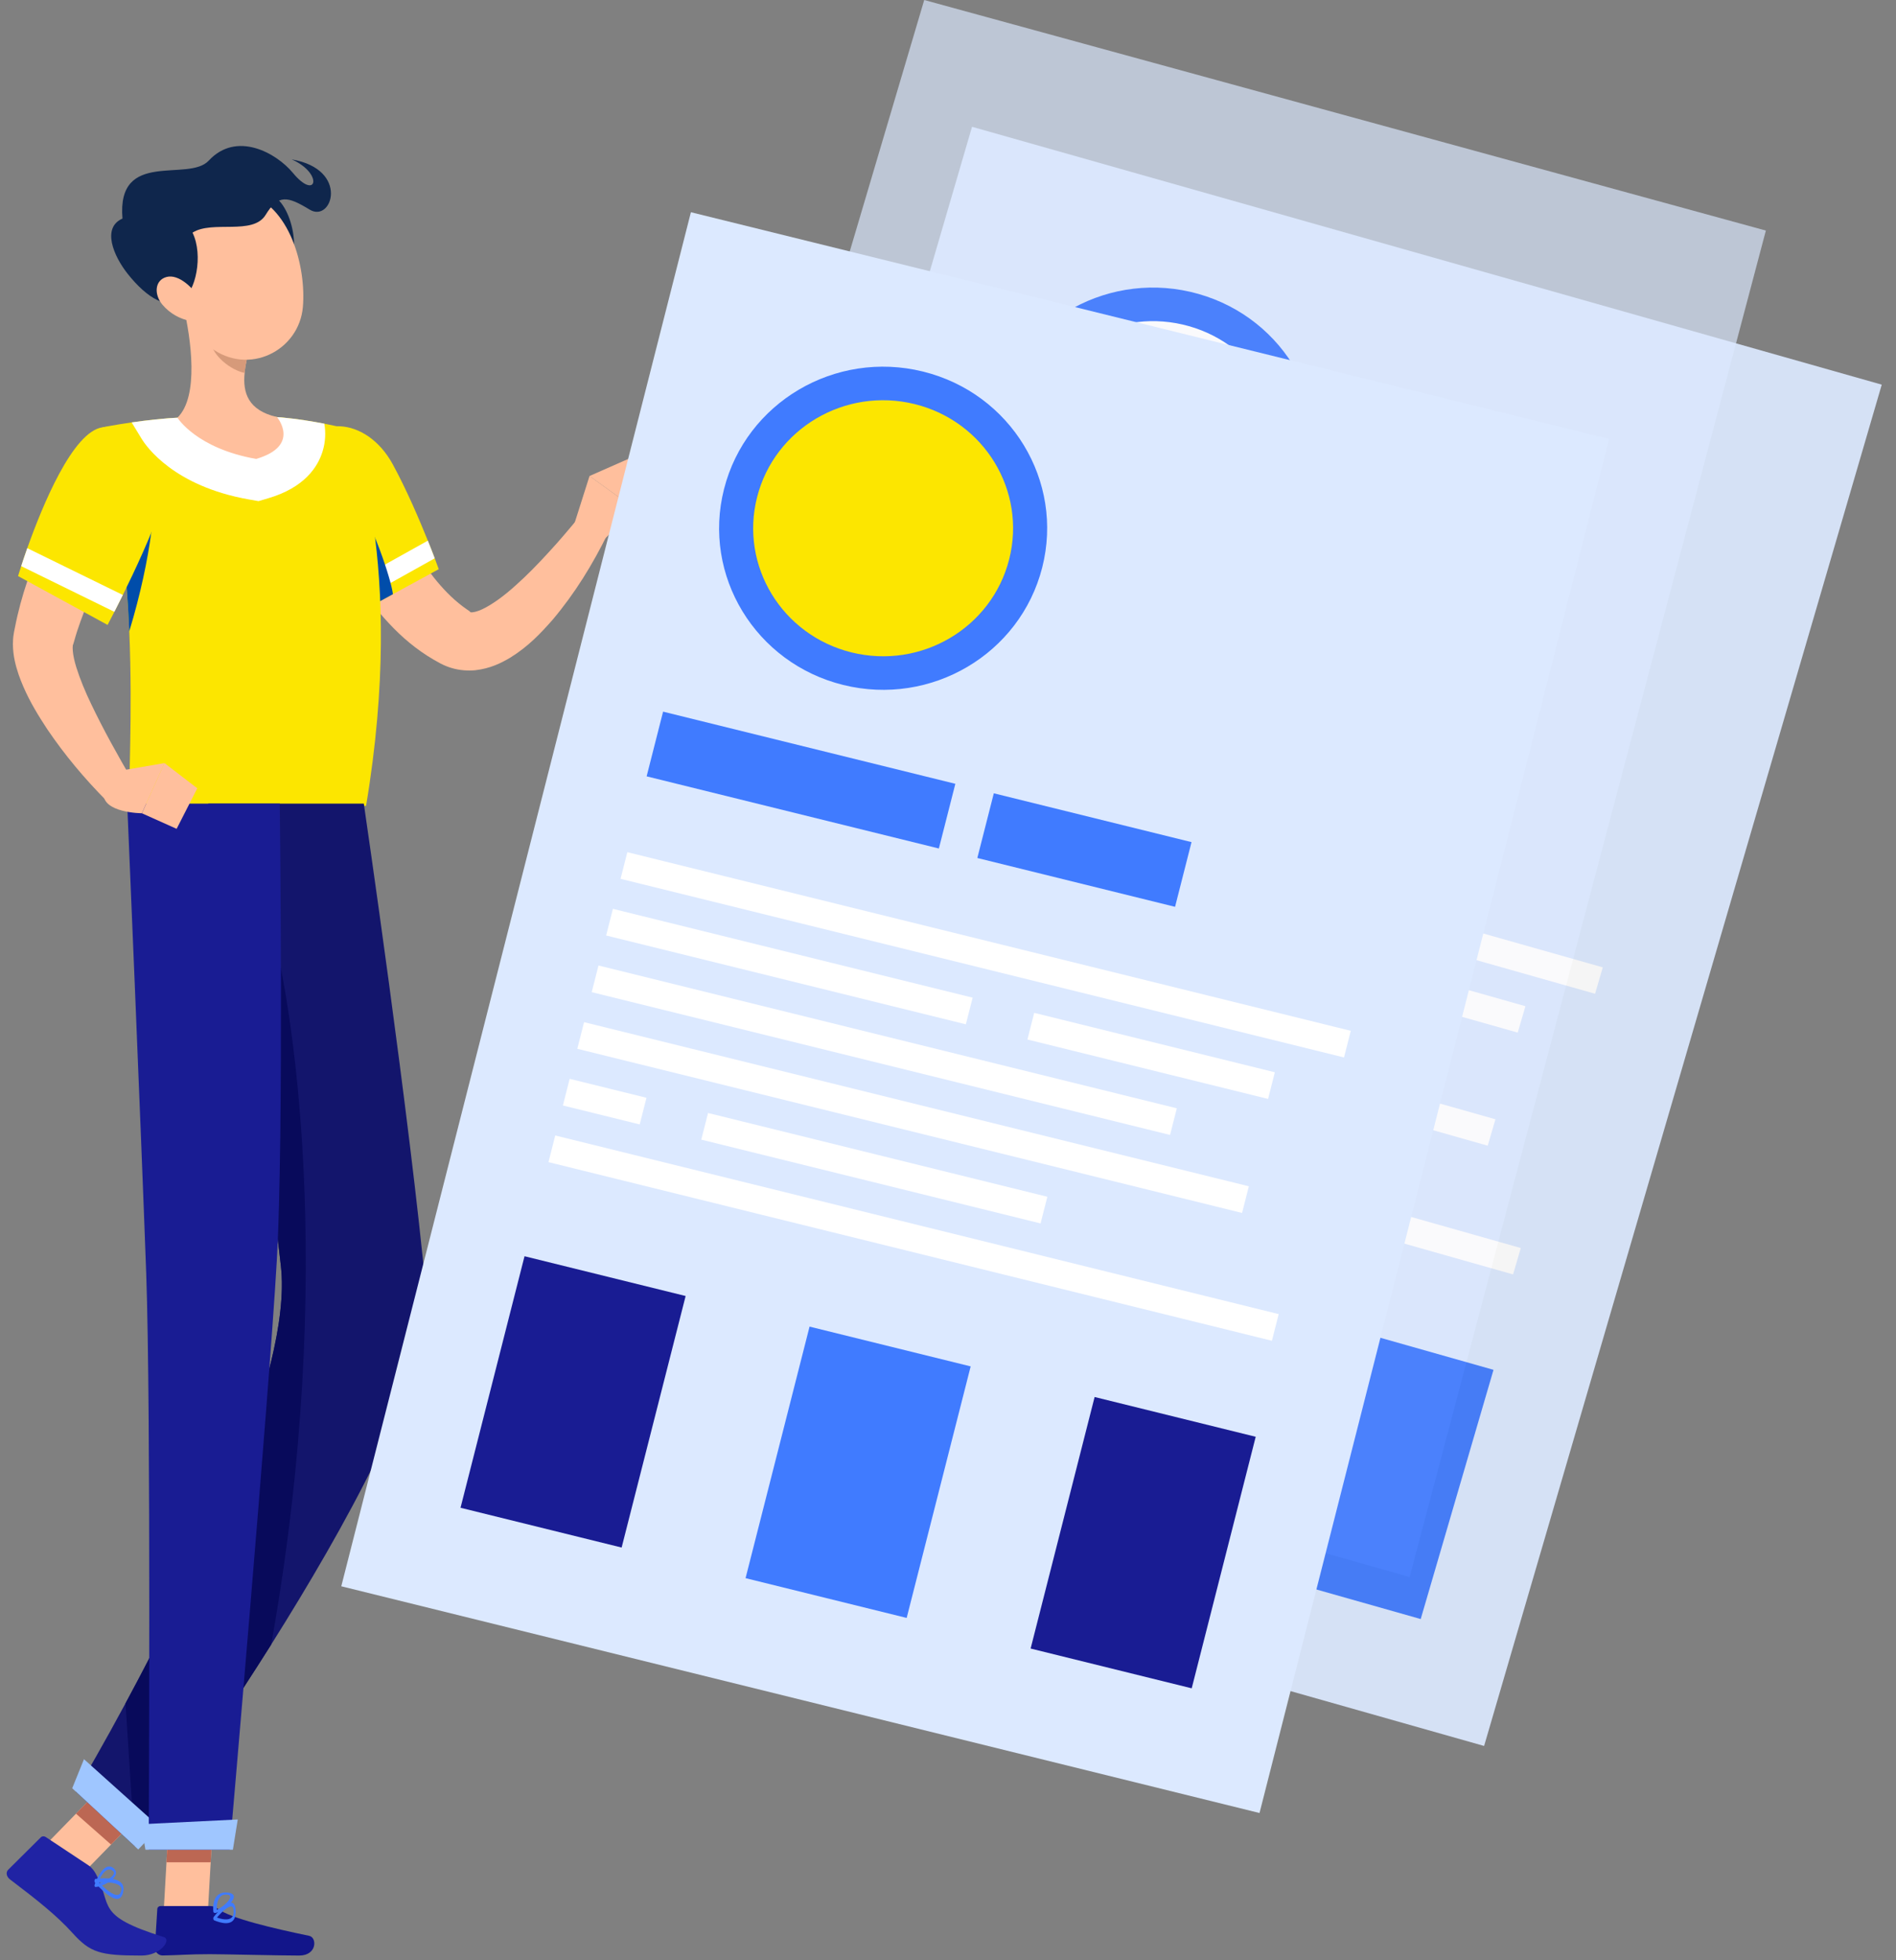 <?xml version="1.0" encoding="UTF-8"?>
<svg width="119px" height="123px" viewBox="0 0 119 123" version="1.1" xmlns="http://www.w3.org/2000/svg" xmlns:xlink="http://www.w3.org/1999/xlink">
    <rect x="0" y="0" width="119" height="123" fill="#808080" stroke="none"/>
    <!-- Generator: Sketch 53.2 (72643) - https://sketchapp.com -->
    <title>Group 156</title>
    <desc>Created with Sketch.</desc>
    <g id="Main-screens" stroke="none" stroke-width="1" fill="none" fill-rule="evenodd">
        <g id="proposal-popup-1" transform="translate(-476, -137)">
            <g id="Group-28" transform="translate(317, 91)">
                <g id="Group-27">
                    <g id="Fill-483">
                        <g id="Group-156" transform="translate(159, 46)">
                            <polygon id="Fill-3" fill="#FFBF9D" points="2.743 115.895 4.942 117.834 9.127 113.541 6.928 111.603"></polygon>
                            <polygon id="Fill-5" fill="#FFBF9D" points="10.275 119.93 13.049 119.93 13.409 113.603 10.635 113.603"></polygon>
                            <path d="M13.194,119.614 L10.078,119.614 C9.965,119.614 9.879,119.691 9.873,119.801 L9.721,122.229 C9.706,122.481 9.945,122.719 10.207,122.715 C11.292,122.697 11.81,122.633 13.181,122.633 C14.024,122.633 17.608,122.72 18.773,122.72 C19.912,122.72 19.904,121.586 19.41,121.483 C17.198,121.023 14.455,120.388 13.672,119.782 C13.531,119.673 13.36,119.614 13.194,119.614" id="Fill-7" fill="#12158A"></path>
                            <path d="M5.549,117.056 L2.875,115.283 C2.775,115.217 2.648,115.221 2.57,115.292 L0.526,117.323 C0.344,117.488 0.404,117.771 0.625,117.939 C2.33,119.232 3.562,120.209 4.533,121.285 C5.668,122.543 6.264,122.72 8.883,122.72 C10.094,122.72 10.779,121.715 10.286,121.561 C5.92,120.2 7.087,119.608 6.027,117.615 C5.912,117.398 5.76,117.196 5.549,117.056" id="Fill-9" fill="#2023A4"></path>
                            <path d="M23.668,29.208 C23.719,29.369 23.803,29.616 23.879,29.824 L24.119,30.482 C24.284,30.921 24.464,31.357 24.655,31.786 C25.036,32.645 25.449,33.486 25.911,34.281 C26.831,35.866 27.949,37.3 29.268,38.218 L29.5,38.376 C29.503,38.381 29.499,38.388 29.498,38.391 C29.493,38.398 29.497,38.415 29.552,38.423 C29.662,38.444 29.955,38.384 30.275,38.23 C30.929,37.919 31.681,37.358 32.37,36.73 C33.076,36.106 33.756,35.402 34.423,34.675 C35.092,33.955 35.745,33.176 36.363,32.428 L38.146,33.489 C37.199,35.413 36.112,37.197 34.68,38.898 C33.942,39.733 33.162,40.569 32.021,41.273 C31.446,41.615 30.76,41.953 29.837,42.059 C29.378,42.105 28.859,42.071 28.362,41.925 C28.114,41.855 27.875,41.754 27.651,41.639 L27.223,41.4 C26.135,40.769 25.206,39.973 24.41,39.115 C23.605,38.26 22.927,37.337 22.33,36.388 C21.729,35.439 21.219,34.458 20.77,33.456 C20.548,32.954 20.341,32.446 20.149,31.932 C20.053,31.675 19.957,31.417 19.871,31.153 C19.783,30.88 19.708,30.643 19.617,30.315 L23.668,29.208 Z" id="Fill-11" fill="#FFBF9D"></path>
                            <path d="M27.537,35.719 L22.751,38.329 C22.751,38.329 22.609,38.126 22.377,37.776 C22.209,37.518 21.992,37.179 21.741,36.781 C20.334,34.529 18.007,30.416 18.609,28.687 C19.541,26.005 22.976,26.049 24.663,29.159 C25.535,30.766 26.321,32.609 26.852,33.928 C27.028,34.363 27.174,34.742 27.286,35.037 C27.447,35.465 27.537,35.719 27.537,35.719" id="Fill-13" fill="#FCE600"></path>
                            <path d="M27.286,35.037 L22.377,37.776 C22.209,37.518 21.992,37.179 21.741,36.781 L26.852,33.928 C27.028,34.363 27.174,34.742 27.286,35.037" id="Fill-15" fill="#FFFFFF"></path>
                            <path d="M18.537,28.995 C19.608,28.488 20.842,28.912 22.138,30.931 C23.417,32.929 24.541,36.325 24.662,37.287 L22.75,38.329 C22.75,38.329 18.143,31.682 18.537,28.995" id="Fill-17" fill="#004DAA"></path>
                            <path d="M36.047,32.876 L37.001,29.871 L39.478,31.659 C39.478,31.659 38.125,34.337 37.208,34.094 L36.047,32.876 Z" id="Fill-19" fill="#FFBF9D"></path>
                            <polygon id="Fill-21" fill="#FFBF9D" points="39.611 28.721 41.005 30.404 39.478 31.659 37.001 29.871"></polygon>
                            <polygon id="Fill-23" fill="#BC6753" points="9.125 113.542 6.969 115.755 4.769 113.816 6.925 111.602"></polygon>
                            <polygon id="Fill-25" fill="#BC6753" points="10.635 113.605 13.41 113.605 13.223 116.866 10.447 116.866"></polygon>
                            <path d="M22.976,50.571 L8.14,50.571 C8.035,49.267 8.342,45.021 8.114,39.615 C7.96,35.985 7.564,31.831 6.639,27.696 C6.572,27.401 6.505,27.11 6.434,26.815 C6.434,26.815 7.186,26.664 8.263,26.509 C9.158,26.38 10.28,26.248 11.38,26.196 C13.274,26.108 16.016,26.049 17.685,26.196 C18.654,26.285 19.601,26.443 20.357,26.587 C21.322,26.778 21.981,26.955 21.981,26.955 C21.981,26.955 25.547,35.207 22.976,50.571" id="Fill-27" fill="#FCE600"></path>
                            <path d="M8.114,39.616 C7.96,35.986 7.564,31.832 6.64,27.697 C7.631,27.612 9.326,27.708 9.607,29.286 C9.91,30.981 9.528,34.968 8.114,39.616" id="Fill-29" fill="#004DAA"></path>
                            <path d="M22.834,50.432 C22.834,50.432 25.756,70.354 26.754,81.199 C27.554,89.898 8.452,115.854 8.452,115.854 L4.757,112.429 C4.757,112.429 18.709,89.17 17.635,79.486 C16.595,70.105 13.068,50.432 13.068,50.432 L22.834,50.432 Z" id="Fill-31" fill="#13156C"></path>
                            <path d="M17.633,79.485 C17.098,74.653 15.901,67.083 14.872,60.885 C15.411,59.845 16.922,57.742 16.922,57.742 C18.276,62.352 21.221,79.732 17.02,103.204 C12.642,110.155 8.451,115.852 8.451,115.852 L7.879,106.889 C11.923,99.393 18.378,86.188 17.633,79.485" id="Fill-33" fill="#080A5B"></path>
                            <polygon id="Fill-35" fill="#9FC6FF" points="4.532 112.221 8.677 116.062 10.011 114.651 5.271 110.397"></polygon>
                            <path d="M17.558,50.432 C17.558,50.432 17.822,71.312 17.372,79.134 C16.88,87.7 14.412,116.079 14.412,116.079 L9.332,116.079 C9.332,116.079 9.483,88.392 9.177,79.911 C8.845,70.706 7.984,50.432 7.984,50.432 L17.558,50.432 Z" id="Fill-37" fill="#191C93"></path>
                            <polygon id="Fill-39" fill="#9FC6FF" points="9.127 116.079 14.617 116.079 14.922 114.18 8.862 114.477"></polygon>
                            <path d="M9.124,30.783 L8.466,31.901 C8.243,32.284 8.026,32.672 7.815,33.063 C7.39,33.843 6.978,34.629 6.586,35.419 C6.203,36.211 5.834,37.008 5.506,37.806 C5.192,38.606 4.88,39.409 4.664,40.203 L4.619,40.353 L4.597,40.427 C4.589,40.452 4.593,40.437 4.59,40.444 C4.582,40.447 4.576,40.477 4.569,40.51 C4.557,40.586 4.557,40.709 4.57,40.853 C4.594,41.143 4.674,41.505 4.79,41.877 C5.025,42.624 5.356,43.427 5.738,44.214 C6.494,45.797 7.394,47.409 8.302,48.966 L6.661,50.229 C5.292,48.844 4.071,47.392 2.965,45.76 C2.425,44.936 1.897,44.087 1.47,43.101 C1.256,42.607 1.059,42.081 0.924,41.459 C0.859,41.146 0.813,40.807 0.81,40.42 C0.813,40.223 0.821,40.021 0.858,39.796 L0.884,39.643 L0.903,39.549 L0.941,39.361 C1.333,37.345 2.014,35.491 2.796,33.706 C3.19,32.815 3.62,31.946 4.078,31.093 C4.31,30.668 4.547,30.246 4.792,29.827 C5.037,29.4 5.282,29.007 5.575,28.561 L9.124,30.783 Z" id="Fill-41" fill="#FFBF9D"></path>
                            <path d="M10.116,31.791 C9.491,33.619 8.465,35.808 7.71,37.337 C7.511,37.743 7.328,38.104 7.178,38.395 C6.916,38.907 6.752,39.217 6.752,39.217 L1.132,36.15 C1.132,36.15 1.203,35.918 1.33,35.528 C1.427,35.233 1.554,34.846 1.712,34.4 C2.647,31.772 4.559,27.084 6.434,26.815 C9.236,26.414 11.253,28.477 10.116,31.791" id="Fill-43" fill="#FCE600"></path>
                            <path d="M7.71,37.337 C7.511,37.742 7.328,38.104 7.178,38.395 L1.33,35.528 C1.427,35.233 1.554,34.846 1.712,34.4 L7.71,37.337 Z" id="Fill-45" fill="#FFFFFF"></path>
                            <path d="M20.248,28.323 C19.949,29.299 19.111,30.604 16.825,31.271 L16.226,31.448 L15.616,31.341 C10.92,30.512 9.191,28.031 8.892,27.541 L8.263,26.509 C9.158,26.38 10.28,26.248 11.38,26.196 C13.274,26.108 16.016,26.049 17.685,26.196 C18.654,26.285 19.601,26.443 20.357,26.587 C20.45,27.132 20.432,27.722 20.248,28.323" id="Fill-47" fill="#FFFFFF"></path>
                            <path d="M16.077,28.8 C12.314,28.136 11.137,26.211 11.137,26.211 C12.51,24.877 11.983,21.232 11.515,19.231 L13.203,20.609 L15.5,22.489 C15.433,22.794 15.38,23.104 15.354,23.402 C15.231,24.63 15.552,25.746 17.386,26.174 C17.386,26.174 18.904,27.972 16.077,28.8" id="Fill-49" fill="#FFBF9D"></path>
                            <path d="M15.5,22.488 C15.433,22.795 15.38,23.104 15.354,23.403 C14.497,23.233 13.352,22.334 13.232,21.472 C13.188,21.147 13.18,20.834 13.203,20.609 L15.5,22.488 Z" id="Fill-51" fill="#D69A7A"></path>
                            <path d="M17.059,12.249 C18.426,12.857 19.188,16.651 17.447,17.467 C15.706,18.283 14.469,11.095 17.059,12.249" id="Fill-53" fill="#0F264C"></path>
                            <path d="M10.819,16.353 C11.406,19.009 11.612,20.589 13.205,21.801 C15.602,23.625 18.778,22.005 19.011,19.257 C19.22,16.783 18.226,12.854 15.388,12.102 C12.592,11.361 10.233,13.696 10.819,16.353" id="Fill-55" fill="#FFBF9D"></path>
                            <path d="M7.687,13.716 C6.378,14.29 7.122,16.058 8.013,17.183 C9.251,18.745 10.561,19.475 11.455,18.755 C12.255,18.359 12.783,16.035 12.084,14.6 C13.318,13.804 15.873,14.789 16.67,13.487 C17.467,12.185 18.034,12.303 19.439,13.156 C20.843,14.01 21.965,10.632 18.309,10.003 C20.331,10.897 19.866,12.642 18.387,10.854 C17.343,9.592 14.842,8.2 13.101,10.08 C11.824,11.46 7.316,9.34 7.687,13.716" id="Fill-57" fill="#0F264C"></path>
                            <path d="M10.198,19.125 C10.68,19.696 11.344,20.033 11.91,20.128 C12.76,20.271 12.952,19.494 12.52,18.745 C12.13,18.07 11.219,17.182 10.459,17.38 C9.711,17.575 9.646,18.472 10.198,19.125" id="Fill-59" fill="#FFBF9D"></path>
                            <path d="M13.616,120.334 C14.112,120.514 14.478,120.487 14.607,120.25 C14.661,120.153 14.676,120.014 14.653,119.826 C14.643,119.74 14.62,119.686 14.582,119.659 C14.399,119.531 13.938,119.957 13.616,120.334 M14.178,120.688 C13.921,120.688 13.638,120.591 13.439,120.506 C13.413,120.495 13.394,120.459 13.39,120.413 C13.385,120.367 13.396,120.32 13.416,120.293 C13.505,120.18 14.292,119.197 14.629,119.437 C14.707,119.493 14.759,119.61 14.779,119.774 C14.812,120.044 14.785,120.261 14.698,120.419 C14.588,120.62 14.393,120.688 14.178,120.688" id="Fill-73" fill="#407BFF"></path>
                            <path d="M14.173,118.892 C14.079,118.892 13.999,118.911 13.929,118.95 C13.635,119.116 13.596,119.586 13.61,119.856 C14.033,119.647 14.516,119.195 14.443,118.991 C14.429,118.951 14.391,118.905 14.226,118.894 C14.208,118.893 14.19,118.892 14.173,118.892 M13.507,120.048 C13.49,120.048 13.472,120.045 13.456,120.04 C13.421,120.03 13.398,120.009 13.394,119.987 C13.39,119.952 13.281,119.132 13.772,118.855 C13.905,118.78 14.066,118.748 14.253,118.762 C14.477,118.778 14.623,118.85 14.665,118.963 C14.776,119.274 14.051,119.869 13.566,120.038 C13.547,120.044 13.528,120.048 13.507,120.048" id="Fill-75" fill="#407BFF"></path>
                            <path d="M6.216,118.135 C6.814,118.761 7.286,119.037 7.496,118.867 C7.56,118.817 7.6,118.726 7.618,118.59 C7.626,118.537 7.621,118.498 7.603,118.457 C7.466,118.141 6.751,118.091 6.216,118.135 M7.346,119.162 C6.938,119.162 6.325,118.55 5.961,118.142 C5.936,118.115 5.924,118.06 5.93,118.007 C5.937,117.955 5.96,117.916 5.989,117.912 C6.137,117.891 7.451,117.723 7.703,118.299 C7.747,118.401 7.761,118.523 7.743,118.653 C7.714,118.866 7.648,119.015 7.545,119.096 C7.487,119.141 7.42,119.162 7.346,119.162" id="Fill-77" fill="#407BFF"></path>
                            <path d="M6.859,117.316 C6.516,117.316 6.225,117.933 6.107,118.221 C6.506,118.148 7.112,117.795 7.15,117.544 C7.158,117.487 7.122,117.431 7.041,117.376 C6.979,117.334 6.918,117.316 6.859,117.316 L6.859,117.316 Z M5.993,118.418 C5.971,118.418 5.951,118.402 5.939,118.376 C5.927,118.349 5.925,118.315 5.935,118.286 C5.956,118.225 6.458,116.775 7.096,117.211 C7.273,117.33 7.291,117.479 7.276,117.583 C7.211,118.011 6.377,118.406 5.995,118.418 L5.993,118.418 Z" id="Fill-79" fill="#407BFF"></path>
                            <path d="M7.56,48.361 L10.323,47.887 L8.905,51.036 C8.905,51.036 6.384,51.021 6.5,49.742 L7.56,48.361 Z" id="Fill-81" fill="#FFBF9D"></path>
                            <polygon id="Fill-83" fill="#FFBF9D" points="12.383 49.469 11.086 52.013 8.905 51.036 10.322 47.887"></polygon>
                            <polygon id="Fill-120" fill="#DCE9FF" opacity="0.67" points="58.008 -9.9475983e-14 33.32 83.337 88.476 98.969 110.832 14.469"></polygon>
                            <g id="Group-89" opacity="0.917" transform="translate(35.7, 7.834)">
                                <g id="Group-17" transform="translate(0.35, 0.122)">
                                    <polygon id="Fill-87" fill="#DCE9FF" points="24.958 -1.70530257e-13 1.52766688e-12 85.429 57.098 101.611 82.056 16.182"></polygon>
                                    <path d="M33.473,29.974 C28.01,28.426 24.855,22.808 26.427,17.428 C27.999,12.046 33.703,8.94 39.165,10.488 C44.629,12.037 47.783,17.653 46.211,23.035 C44.639,28.415 38.937,31.523 33.473,29.974" id="Fill-90" fill="#407BFF"></path>
                                    <path d="M34.064,27.951 C29.736,26.724 27.236,22.273 28.481,18.01 C29.727,13.746 34.246,11.285 38.574,12.512 C42.904,13.739 45.402,18.189 44.156,22.453 C42.911,26.715 38.393,29.178 34.064,27.951" id="Fill-92" fill="#FFFFFF"></path>
                                    <polygon id="Fill-94" fill="#407BFF" points="39.11 40.435 20.938 35.285 22.113 31.262 40.286 36.413"></polygon>
                                    <polygon id="Fill-96" fill="#407BFF" points="17.67 83.599 7.652 80.76 12.221 65.121 22.239 67.96"></polygon>
                                    <polygon id="Fill-98" fill="#407BFF" points="53.119 93.646 43.102 90.807 47.67 75.168 57.688 78.007"></polygon>
                                    <polygon id="Fill-100" fill="#407BFF" points="35.395 88.622 25.377 85.783 29.946 70.144 39.964 72.983"></polygon>
                                    <polygon id="Fill-102" fill="#407BFF" points="53.796 44.598 41.502 41.113 42.677 37.091 54.972 40.575"></polygon>
                                    <polygon id="Fill-104" fill="#FFFFFF" points="64.062 54.407 19.076 41.657 19.56 40 64.546 52.75"></polygon>
                                    <polygon id="Fill-106" fill="#FFFFFF" points="40.416 51.519 18.047 45.179 18.531 43.522 40.9 49.862"></polygon>
                                    <polygon id="Fill-108" fill="#FFFFFF" points="59.207 56.845 44.244 52.604 44.728 50.947 59.692 55.188"></polygon>
                                    <polygon id="Fill-110" fill="#FFFFFF" points="52.98 58.895 17.018 48.702 17.502 47.045 53.464 57.238"></polygon>
                                    <polygon id="Fill-112" fill="#FFFFFF" points="57.325 63.941 15.988 52.225 16.473 50.568 57.809 62.284"></polygon>
                                    <polygon id="Fill-114" fill="#FFFFFF" points="19.736 57.102 14.959 55.748 15.443 54.091 20.221 55.445"></polygon>
                                    <polygon id="Fill-116" fill="#FFFFFF" points="44.663 64.166 23.564 58.186 24.048 56.529 45.147 62.509"></polygon>
                                    <polygon id="Fill-118" fill="#FFFFFF" points="58.916 72.02 13.93 59.27 14.414 57.613 59.4 70.363"></polygon>
                                </g>
                            </g>
                            <g id="Group-16" transform="translate(21.42, 13.318)">
                                <polygon id="Fill-122" fill="#DCE9FF" points="21.944 -1.13686838e-13 6.3380412e-12 86.228 57.632 100.456 79.575 14.228"></polygon>
                                <path d="M31.506,29.666 C25.993,28.305 22.642,22.798 24.024,17.368 C25.406,11.935 30.998,8.637 36.511,9.999 C42.026,11.36 45.375,16.865 43.993,22.297 C42.611,27.728 37.021,31.028 31.506,29.666" id="Fill-124" fill="#407BFF"></path>
                                <path d="M32.026,27.624 C27.657,26.546 25.002,22.182 26.098,17.879 C27.193,13.575 31.623,10.962 35.991,12.041 C40.361,13.12 43.014,17.481 41.919,21.786 C40.824,26.088 36.396,28.703 32.026,27.624" id="Fill-126" fill="#FCE600"></path>
                                <polygon id="Fill-128" fill="#407BFF" points="37.507 39.929 19.165 35.401 20.198 31.341 38.541 35.869"></polygon>
                                <polygon id="Fill-130" fill="#191C93" points="17.596 83.797 7.484 81.301 11.501 65.516 21.613 68.012"></polygon>
                                <polygon id="Fill-132" fill="#191C93" points="53.376 92.631 43.265 90.135 47.282 74.35 57.393 76.846"></polygon>
                                <polygon id="Fill-134" fill="#407BFF" points="35.486 88.214 25.374 85.718 29.391 69.933 39.503 72.429"></polygon>
                                <polygon id="Fill-136" fill="#407BFF" points="52.331 43.589 39.921 40.525 40.955 36.465 53.364 39.529"></polygon>
                                <polygon id="Fill-138" fill="#FFFFFF" points="62.935 53.042 17.528 41.832 17.954 40.16 63.36 51.37"></polygon>
                                <polygon id="Fill-140" fill="#FFFFFF" points="39.201 50.962 16.623 45.388 17.049 43.716 39.627 49.29"></polygon>
                                <polygon id="Fill-142" fill="#FFFFFF" points="58.169 55.645 43.065 51.916 43.49 50.243 58.594 53.972"></polygon>
                                <polygon id="Fill-144" fill="#FFFFFF" points="52.017 57.905 15.718 48.944 16.144 47.271 52.442 56.233"></polygon>
                                <polygon id="Fill-146" fill="#FFFFFF" points="56.537 62.8 14.813 52.499 15.239 50.827 56.962 61.127"></polygon>
                                <polygon id="Fill-148" fill="#FFFFFF" points="18.73 57.245 13.909 56.055 14.334 54.383 19.156 55.573"></polygon>
                                <polygon id="Fill-150" fill="#FFFFFF" points="43.89 63.457 22.594 58.199 23.02 56.527 44.316 61.784"></polygon>
                                <polygon id="Fill-152" fill="#FFFFFF" points="58.41 70.821 13.004 59.611 13.429 57.938 58.836 69.148"></polygon>
                            </g>
                        </g>
                    </g>
                </g>
            </g>
        </g>
    </g>
</svg>